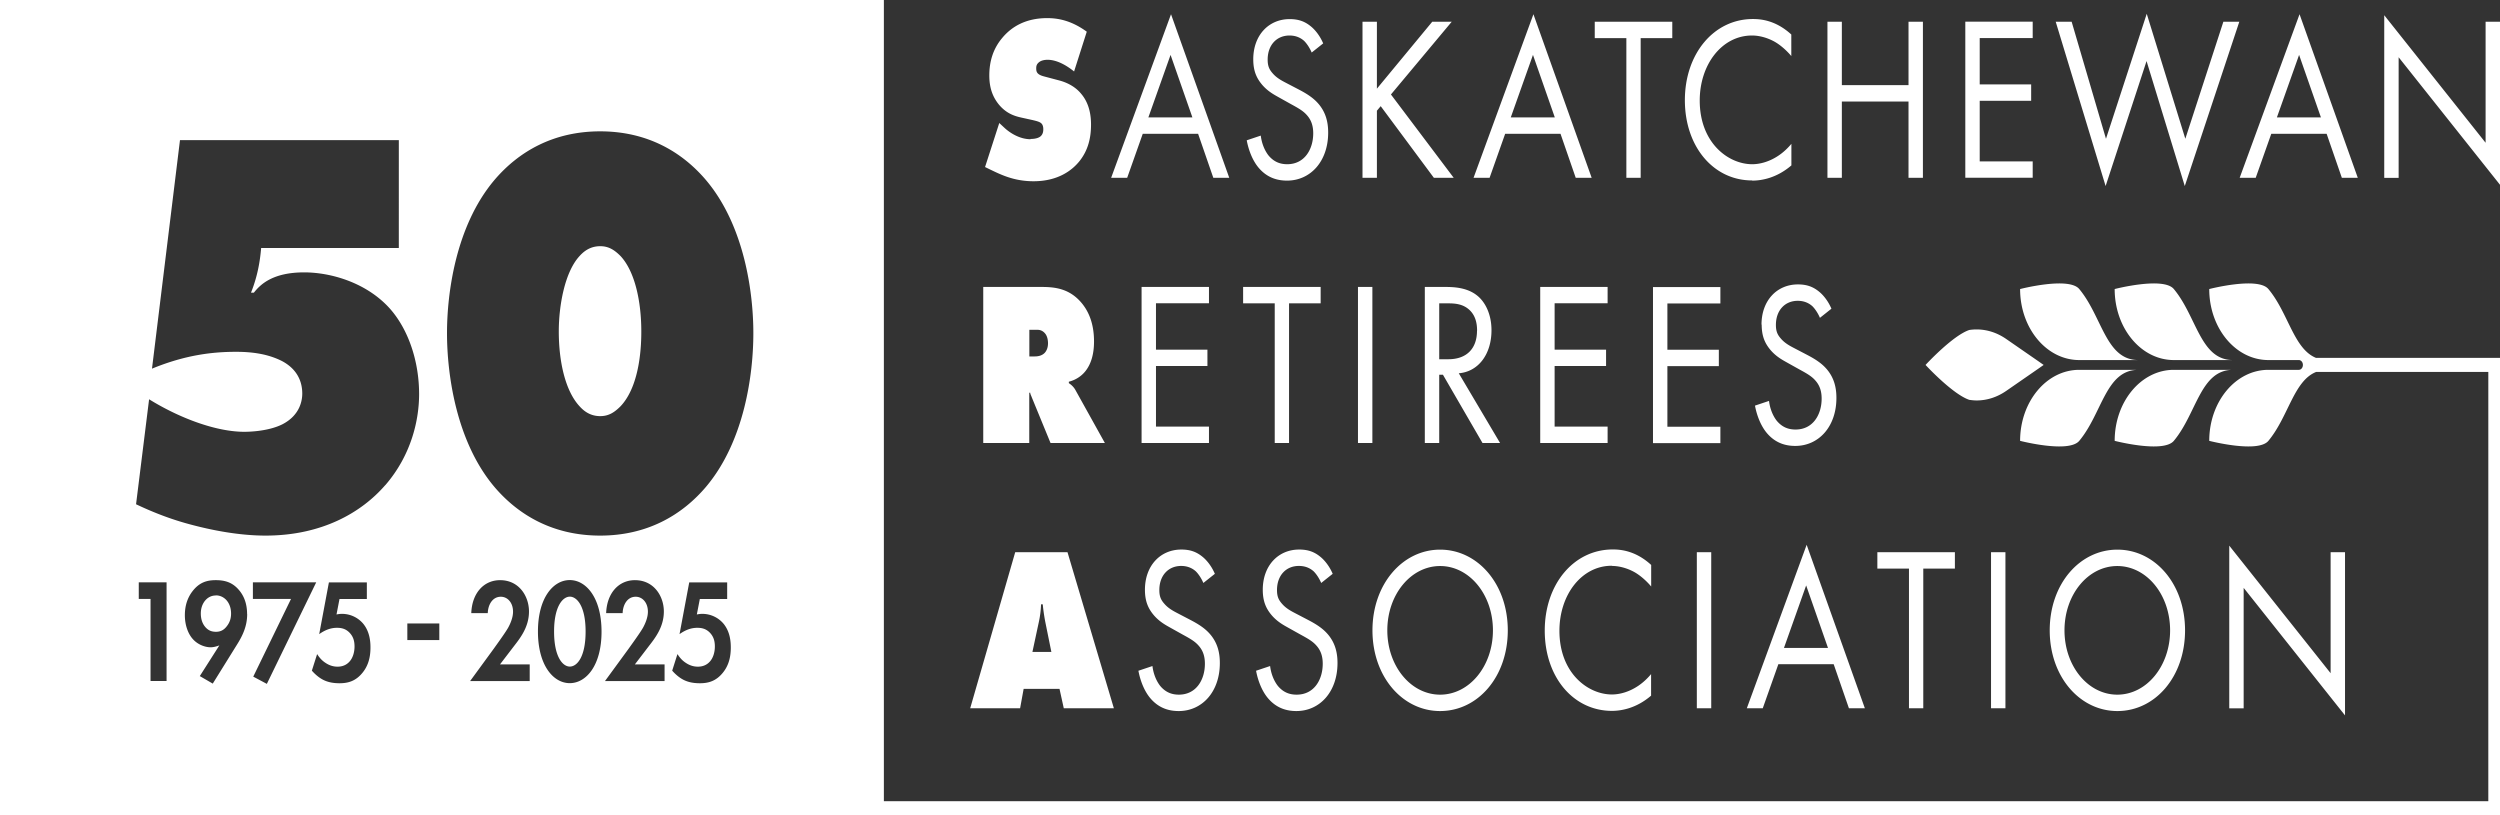 <?xml version="1.0" encoding="UTF-8"?> <svg xmlns="http://www.w3.org/2000/svg" viewBox="0 0 276 90"><rect x="0" y="0" width="276" height="90" fill="#333333" stroke="none"/><path d="M184.08 33.49v5.12h5.68v1.81h-5.68v6.69h5.85v1.81h-7.44V31.69h7.44v1.81h-5.85zm9.37-13.55c1.08 0 2.73-.31 4.32-1.68v-2.38c-.26.31-.84.96-1.66 1.45-.75.46-1.7.8-2.67.8-2.63 0-5.79-2.35-5.79-7.03 0-3.98 2.45-7.18 5.77-7.18.84 0 1.72.26 2.47.67.73.41 1.42 1.06 1.87 1.6V3.81c-1.72-1.58-3.38-1.71-4.24-1.71-4.3 0-7.51 3.82-7.51 8.96s3.16 8.86 7.42 8.86l.02.02zm-4.53 58.25V60.96h-1.59v17.23h1.59zm-10.97-15.71c.84 0 1.72.26 2.47.67.73.41 1.42 1.06 1.87 1.6v-2.38c-1.72-1.58-3.38-1.71-4.24-1.71-4.3 0-7.51 3.82-7.51 8.96s3.16 8.86 7.42 8.86c1.08 0 2.73-.31 4.32-1.68v-2.38c-.26.31-.84.96-1.66 1.45-.75.46-1.7.8-2.67.8-2.63 0-5.79-2.35-5.79-7.03 0-3.98 2.45-7.18 5.77-7.18l.02.02zm-.47-28.99v-1.81h-7.44v17.23h7.44V47.1h-5.85v-6.69h5.68V38.6h-5.68v-5.12h5.85zm2.06-13.86h1.59V4.21h3.49V2.4h-8.56v1.81h3.49v15.42h-.01zm44.87-1.81h-5.85v-6.69h5.68V9.32h-5.68V4.2h5.85V2.39h-7.44v17.23h7.44v-1.81zm-59.97 1.81h-1.76l6.61-18.06 6.43 18.06h-1.76l-1.68-4.86h-6.11l-1.72 4.86h-.01zm2.35-6.67h4.86l-2.41-6.9-2.45 6.9zm70.19-6.22l4.22 13.8 6.02-18.14h-1.76l-4.2 12.92L237 1.52l-4.5 13.8-3.79-12.92h-1.76l5.51 18.14 4.52-13.8zM221.4 78.19V60.96h-1.59v17.23h1.59zm-26.91-42.35c0 1.29.37 2.09.99 2.82.65.75 1.36 1.11 1.91 1.42l1.29.72c.75.41 1.31.72 1.72 1.19.52.57.71 1.24.71 2.02 0 1.73-.93 3.41-2.88 3.41-.73 0-1.44-.21-2.07-.96-.41-.52-.75-1.29-.86-2.2l-1.55.52c.19 1.03.62 2.22 1.33 3.05.99 1.16 2.17 1.4 3.12 1.4 2.58 0 4.54-2.12 4.54-5.3 0-1.24-.3-2.25-1.03-3.13-.6-.72-1.38-1.19-2.22-1.63l-1.38-.72c-.54-.28-1.08-.57-1.51-1.08-.39-.44-.54-.83-.54-1.5 0-1.6.99-2.66 2.41-2.66.82 0 1.33.34 1.61.59.32.31.65.83.84 1.29l1.27-1.01c-.32-.75-.82-1.45-1.4-1.91-.71-.57-1.42-.77-2.3-.77-2.32 0-4.02 1.78-4.02 4.44h.02zm54.53-16.21h-1.76l6.61-18.06 6.43 18.06h-1.76l-1.68-4.86h-6.11l-1.72 4.86zm2.35-6.67h4.86l-2.41-6.9-2.45 6.9zm-51.92 47.17l6.43 18.06h-1.76l-1.68-4.86h-6.11l-1.72 4.86h-1.76l6.61-18.06h-.01zm2.36 11.4l-2.41-6.9-2.45 6.9h4.86zm10.52 6.66V62.77h3.49v-1.81h-8.56v1.81h3.49v15.42h1.59-.01zm-8.99-66.98h7.36v8.42h1.59V2.4h-1.59v7h-7.36v-7h-1.59v17.23h1.59v-8.42zm22.95 58.38c0-5.14 3.33-8.91 7.47-8.91s7.47 3.77 7.47 8.91-3.31 8.91-7.47 8.91-7.47-3.8-7.47-8.91zm1.63 0c0 3.95 2.6 7.1 5.83 7.1s5.83-3.15 5.83-7.1-2.6-7.1-5.83-7.1-5.83 3.15-5.83 7.1zM113.78 15.37c-1.27 0-2.37-.77-2.9-1.27l-.56-.52-1.57 4.86.47.23c1.23.59 2.69 1.34 4.88 1.34 2.69 0 4.24-1.19 5.06-2.2.97-1.21 1.29-2.58 1.29-4.06 0-1.03-.19-2.35-1.1-3.41-.43-.52-1.18-1.14-2.45-1.47l-1.66-.44c-.8-.21-.84-.54-.84-.9 0-.26.06-.44.26-.62.28-.26.71-.31.99-.31 1.16 0 2.3.78 2.93 1.29l1.4-4.39c-1.74-1.27-3.23-1.5-4.37-1.5-2.28 0-3.89.88-4.99 2.22-.95 1.14-1.4 2.51-1.4 4.11 0 1.24.3 2.27 1.03 3.18.8.98 1.68 1.29 2.5 1.47l1.27.28c.54.13.82.21.99.41.15.18.17.44.17.59 0 .26-.04.54-.28.77-.11.1-.41.31-1.12.31v.03zm16.38 61.32c-.73 0-1.44-.21-2.07-.96-.41-.52-.75-1.29-.86-2.2l-1.55.52c.19 1.03.62 2.22 1.33 3.05.99 1.16 2.17 1.4 3.12 1.4 2.58 0 4.54-2.12 4.54-5.3 0-1.24-.3-2.25-1.03-3.13-.6-.72-1.38-1.19-2.22-1.63l-1.38-.72c-.54-.28-1.08-.57-1.51-1.08-.39-.44-.54-.83-.54-1.5 0-1.6.99-2.66 2.41-2.66.82 0 1.33.34 1.61.59.32.31.65.83.84 1.29l1.27-1.01c-.32-.75-.82-1.45-1.4-1.91-.71-.57-1.42-.77-2.3-.77-2.32 0-4.02 1.78-4.02 4.44 0 1.29.37 2.09.99 2.82.65.75 1.36 1.11 1.91 1.42l1.29.72c.75.41 1.31.72 1.72 1.19.52.57.71 1.24.71 2.02 0 1.73-.93 3.41-2.88 3.41h.02zm3.31-43.2v-1.81h-7.44v17.23h7.44V47.1h-5.85v-6.69h5.68V38.6h-5.68v-5.12h5.85zm-19.84 15.42h-5.08V31.68h6.48c1.51 0 3.08.21 4.39 1.78.73.88 1.36 2.2 1.36 4.24 0 1.52-.39 2.48-.8 3.07-.43.65-1.14 1.16-1.98 1.37v.16c.28.18.56.44.75.8l3.23 5.81h-6l-2.07-5.04c-.06-.18-.13-.26-.19-.54l-.09.05v5.53zm0-9.56h.6c.3 0 .77-.05 1.1-.39.17-.18.37-.52.37-1.06 0-.39-.09-.77-.28-1.03-.17-.23-.45-.46-.88-.46h-.9v2.95h-.01zm47.42 1.86l4.56 7.7h-1.94l-4.37-7.54h-.41v7.54h-1.59V31.68h2.3c.97 0 2.41.08 3.49.96.84.67 1.57 1.99 1.57 3.82 0 2.64-1.44 4.57-3.61 4.75zm2.02-4.7c0-.96-.24-1.91-1.14-2.53-.65-.44-1.38-.49-2.07-.49h-.97v6.17h1.01c1.98 0 3.16-1.14 3.16-3.15h.01zM274.41 2.4v13.36L263.22 1.68v17.96h1.59V6.32L276 20.4v-18h-1.59zM112.62 78.19h-5.51l4.97-17.23h5.77l5.12 17.23h-5.53l-.47-2.14h-3.96l-.39 2.14zm1.36-6.22h2.09l-.67-3.31c-.13-.67-.22-1.32-.28-1.94h-.19c-.02.65-.1 1.3-.24 1.94l-.71 3.31zm144.91 7V60.96h-1.59v13.36l-11.19-14.08V78.2h1.59V64.9l11.19 14.08zM152.02 12.21l.41-.49 5.87 7.91h2.19l-6.93-9.2 6.71-8.03h-2.15l-6.11 7.39V2.4h-1.59v17.23h1.59v-7.41zm-.51 19.47h-1.59v17.23h1.59V31.68zm7.48 29c4.13 0 7.47 3.77 7.47 8.91s-3.31 8.91-7.47 8.91-7.47-3.8-7.47-8.91 3.33-8.91 7.47-8.91zm-5.83 8.91c0 3.95 2.6 7.1 5.83 7.1s5.83-3.15 5.83-7.1-2.6-7.1-5.83-7.1-5.83 3.15-5.83 7.1zm-11.04-51.46c-.73 0-1.44-.21-2.07-.96-.41-.52-.75-1.29-.86-2.2l-1.55.52c.19 1.03.62 2.22 1.33 3.05.99 1.16 2.17 1.4 3.12 1.4 2.58 0 4.54-2.12 4.54-5.3 0-1.24-.3-2.25-1.03-3.13-.6-.72-1.38-1.19-2.22-1.63L142 9.16c-.54-.28-1.08-.57-1.51-1.08-.39-.44-.54-.83-.54-1.5 0-1.6.99-2.66 2.41-2.66.82 0 1.33.34 1.61.59.32.31.65.83.84 1.29l1.27-1.01c-.32-.75-.82-1.45-1.4-1.91-.71-.57-1.42-.77-2.3-.77-2.32 0-4.02 1.78-4.02 4.44 0 1.29.37 2.09.99 2.82.65.75 1.36 1.11 1.91 1.42l1.29.72c.75.41 1.31.72 1.72 1.19.52.57.71 1.24.71 2.02 0 1.73-.93 3.41-2.88 3.41h.02zm-1.4 30.78h1.59V33.49h3.49v-1.81h-8.56v1.81h3.49v15.42h-.01zm2.69 13.57c.82 0 1.33.34 1.61.59.32.31.65.83.84 1.29l1.27-1.01c-.32-.75-.82-1.45-1.4-1.91-.71-.57-1.42-.77-2.3-.77-2.32 0-4.02 1.78-4.02 4.44 0 1.29.37 2.09.99 2.82.65.75 1.36 1.11 1.91 1.42l1.29.72c.75.41 1.31.72 1.72 1.19.52.57.71 1.24.71 2.02 0 1.73-.93 3.41-2.88 3.41-.73 0-1.44-.21-2.07-.96-.41-.52-.75-1.29-.86-2.2l-1.55.52c.19 1.03.62 2.22 1.33 3.05.99 1.16 2.17 1.4 3.12 1.4 2.58 0 4.54-2.12 4.54-5.3 0-1.24-.3-2.25-1.03-3.13-.6-.72-1.38-1.19-2.22-1.63l-1.38-.72c-.54-.28-1.08-.57-1.51-1.08-.39-.44-.54-.83-.54-1.5 0-1.6.99-2.66 2.41-2.66h.02zm-18.98-42.85h-1.76l6.61-18.06 6.43 18.06h-1.76l-1.68-4.86h-6.11l-1.72 4.86zm2.35-6.67h4.86l-2.41-6.9-2.45 6.9zm96.24 35.71s5.37 1.39 6.53 0c2.55-3.06 2.92-7.84 6.53-7.84h-6.53c-3.61 0-6.53 3.51-6.53 7.84zm32.69-9.16H276V90H0V0h97.58v88.45h177.13V41.06h-19c-2.49.98-3.06 4.94-5.28 7.61-1.15 1.39-6.53 0-6.53 0 0-4.33 2.92-7.84 6.53-7.84h3.36c.25 0 .45-.24.45-.54s-.2-.54-.45-.54h-3.36c-3.61 0-6.53-3.51-6.53-7.84 0 0 5.37-1.39 6.53 0 2.22 2.66 2.79 6.62 5.28 7.61zM18.39 64.29h-3.07v1.83h1.3v9.06h1.77V64.3zm8.89 3.51c0-1.22-.39-2.06-.88-2.64-.75-.9-1.62-1.11-2.58-1.11s-1.81.23-2.58 1.24c-.61.8-.83 1.71-.83 2.63 0 1.14.38 2.07.86 2.61.53.62 1.35.93 1.98.93.33 0 .68-.1.97-.21l-2.16 3.39 1.43.83 2.66-4.28c.64-1.01 1.14-2.07 1.14-3.39h-.01zm2.18 7.7l5.45-11.21h-6.99v1.83h4.21l-4.17 8.58 1.5.8zm11.44-4.03c0-.65-.08-1.73-.8-2.61a3.063 3.063 0 00-2.34-1.09c-.23 0-.43.03-.61.07l.33-1.71h3.02V64.3h-4.19l-1.07 5.71c.68-.49 1.32-.7 1.96-.7.43 0 .95.07 1.41.56.38.41.53.88.53 1.5 0 .7-.22 1.26-.48 1.58-.22.28-.64.65-1.39.65-.43 0-.87-.11-1.32-.41-.41-.26-.69-.59-.94-.98l-.58 1.83c.33.38.73.72 1.1.93.69.41 1.47.46 1.96.46.96 0 1.77-.25 2.49-1.11.63-.75.92-1.66.92-2.84zm1.64-17.91c2.93-3.39 3.73-7.3 3.73-10.05 0-3.52-1.12-7.04-3.2-9.41-2.56-2.88-6.51-4.03-9.49-4.03-3.41 0-4.8 1.28-5.55 2.24h-.32c.75-1.86 1.01-3.59 1.12-4.93h15.2V15.47H19.87L16.78 40.7c3.73-1.54 6.77-1.86 9.28-1.86 1.87 0 3.57.26 5.07 1.02 1.81.96 2.24 2.43 2.24 3.59 0 .7-.21 2.37-2.19 3.39-1.65.83-3.95.83-4.21.83-3.15 0-7.2-1.54-10.51-3.59l-1.44 11.59c2.03.96 3.89 1.66 5.81 2.18 2.56.7 5.6 1.28 8.48 1.28 6.24 0 10.61-2.56 13.22-5.57zm5.96 15.27h-3.53v1.83h3.53v-1.83zm9.98 4.52H55.2l1.56-2.04c.71-.91 1.64-2.12 1.64-3.8s-1.09-3.46-3.19-3.46c-1.79 0-3.1 1.42-3.18 3.64h1.82c.03-.93.52-1.81 1.44-1.81.76 0 1.35.67 1.35 1.65 0 .64-.29 1.31-.53 1.75-.33.59-1.39 2.04-1.55 2.27l-2.66 3.64h6.58v-1.83zm7.93-3.61c0-3.75-1.7-5.7-3.51-5.7s-3.51 1.94-3.51 5.68 1.7 5.7 3.51 5.7 3.51-1.94 3.51-5.68zm6.96 3.61h-3.28l1.56-2.04c.71-.91 1.64-2.12 1.64-3.8s-1.09-3.46-3.19-3.46c-1.79 0-3.1 1.42-3.18 3.64h1.82c.03-.93.52-1.81 1.44-1.81.76 0 1.35.67 1.35 1.65 0 .64-.29 1.31-.53 1.75-.33.59-1.39 2.04-1.55 2.27l-2.66 3.64h6.58v-1.83zm7.31-1.88c0-.65-.08-1.73-.8-2.61a3.063 3.063 0 00-2.34-1.09c-.23 0-.43.03-.61.07l.33-1.71h3.02V64.3h-4.19l-1.07 5.71c.68-.49 1.32-.7 1.96-.7.43 0 .95.07 1.41.56.38.41.53.88.53 1.5 0 .7-.22 1.26-.48 1.58-.22.28-.64.65-1.39.65-.43 0-.87-.11-1.32-.41-.41-.26-.69-.59-.94-.98l-.58 1.83c.33.38.73.72 1.1.93.69.41 1.47.46 1.96.46.96 0 1.77-.25 2.49-1.11.63-.75.92-1.66.92-2.84zm2.49-34.69c0-4.42-.96-11.85-5.23-16.9-2.67-3.14-6.51-5.38-11.68-5.38s-9.01 2.24-11.68 5.38c-4.27 5.06-5.23 12.49-5.23 16.9s.96 11.91 5.23 16.97c2.67 3.14 6.51 5.38 11.68 5.38s9.01-2.24 11.68-5.38c4.27-5.06 5.23-12.49 5.23-16.97zm146.38-4.87c-1.15-1.39-6.53 0-6.53 0 0 4.33 2.92 7.84 6.53 7.84h6.53c-3.61 0-3.98-4.78-6.53-7.84zm10.44 0c-1.15-1.39-6.53 0-6.53 0 0 4.33 2.92 7.84 6.53 7.84h6.53c-3.61 0-3.98-4.78-6.53-7.84zM23.84 65.74c-.57 0-.95.28-1.18.55-.22.26-.49.72-.49 1.44 0 .65.19 1.14.5 1.5.34.39.72.52 1.17.52.49 0 .86-.18 1.18-.59.33-.41.49-.86.49-1.42 0-.68-.23-1.16-.5-1.47-.23-.26-.63-.54-1.17-.54zm193.55-21.6c.28.04.55.07.83.07 1.11 0 2.23-.34 3.26-1.05l3.54-2.45.6-.42-.6-.42-3.54-2.45c-1.03-.71-2.15-1.05-3.26-1.05-.27 0-.54.02-.81.06-1.82.61-4.73 3.75-4.83 3.86.1.11 3 3.23 4.82 3.85zM66.27 27.18c-.85 0-1.6.32-2.29 1.09-1.65 1.79-2.29 5.51-2.29 8.32 0 3.27.69 6.53 2.29 8.26.69.77 1.44 1.09 2.29 1.09.96 0 1.6-.45 2.24-1.09 2.24-2.37 2.29-7.04 2.29-8.26 0-3.27-.69-6.6-2.29-8.32-.64-.64-1.28-1.09-2.24-1.09zm-3.36 38.69c-.76 0-1.74 1.03-1.74 3.85s.96 3.87 1.74 3.87 1.74-1.03 1.74-3.87-.98-3.85-1.74-3.85zm183.61-25.04h-6.53c-3.61 0-6.53 3.51-6.53 7.84 0 0 5.37 1.39 6.53 0 2.55-3.06 2.92-7.84 6.53-7.84z" fill="#fff"></path></svg> 